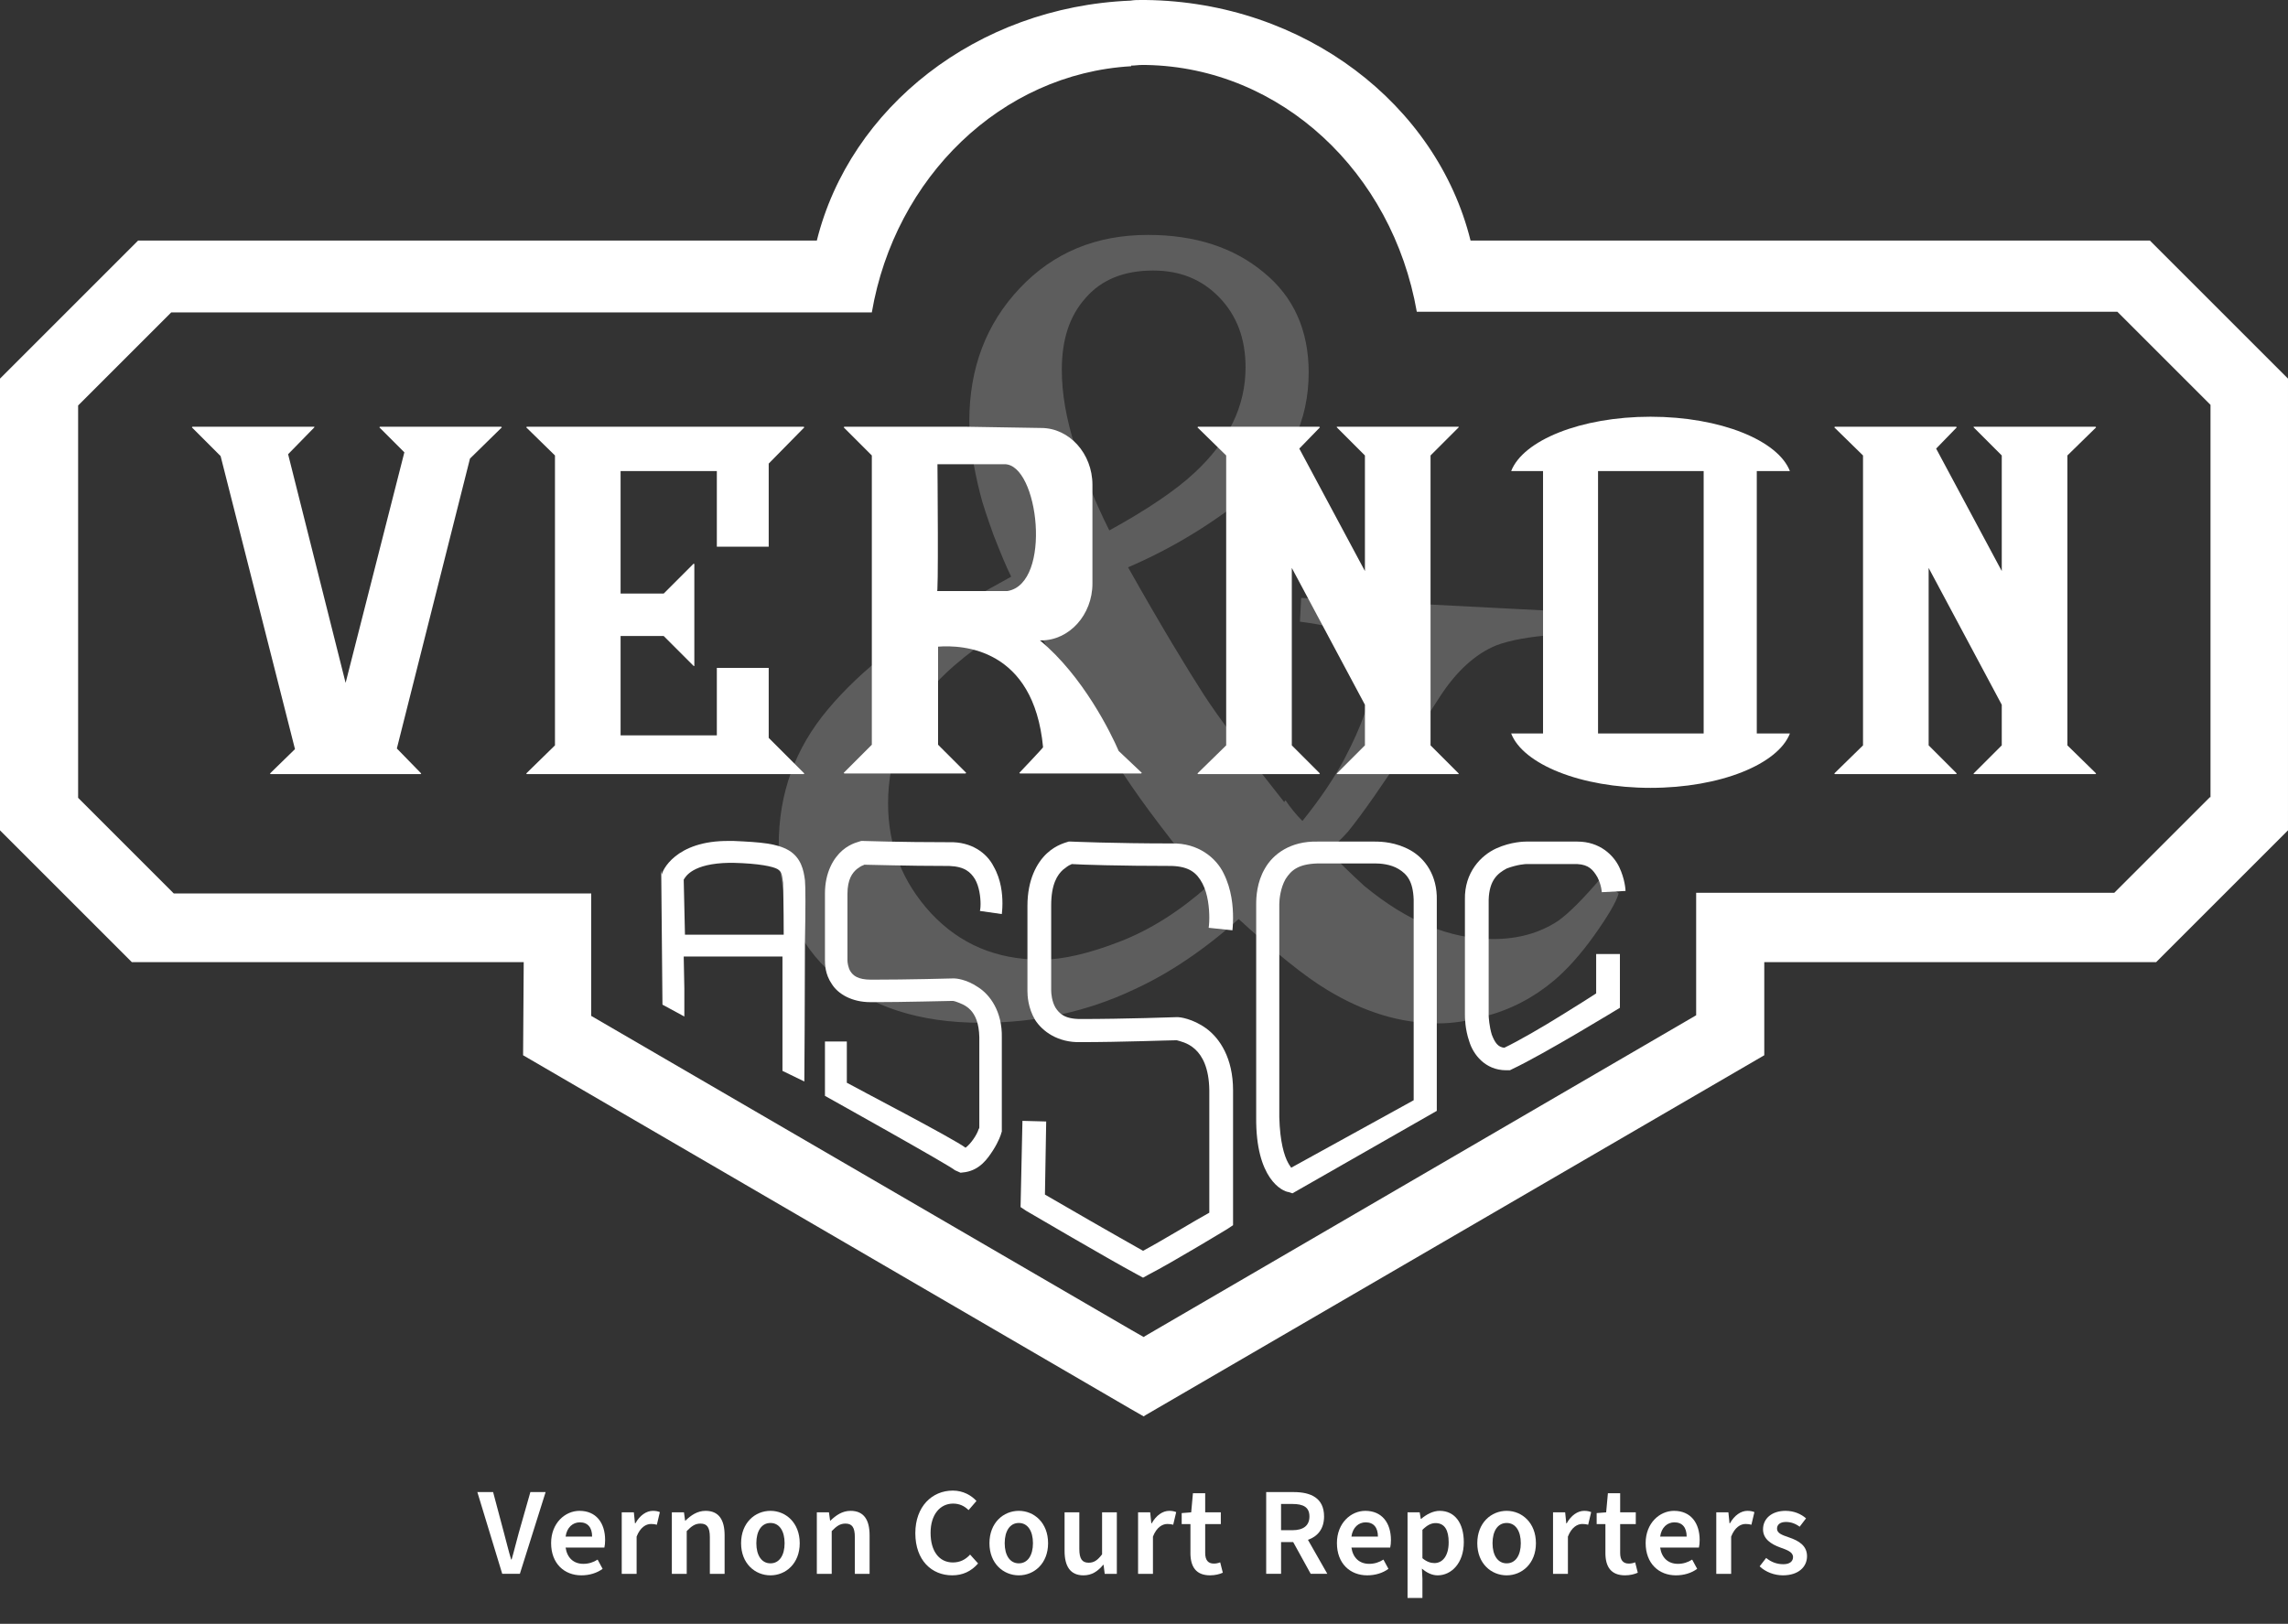 <?xml version="1.0" encoding="UTF-8"?>
<svg id="Layer_1" data-name="Layer 1" xmlns="http://www.w3.org/2000/svg" viewBox="0 0 366.1 259.901">
  <rect x="0" y="0" width="366.1" height="259.901" fill="#333333" stroke="none"/>
  <defs>
    <style>
      .cls-1 {
        fill: #ddd;
        isolation: isolate;
        opacity: .25;
      }

      .cls-1, .cls-2 {
        stroke-width: 0px;
      }

      .cls-2 {
        fill: #fff;
      }
    </style>
  </defs>
  <path class="cls-2" d="M344,38.5h-108.7C229.9,16.7,208.7.3,183.3,0h-.7c-.6,0-1.1,0-1.7.1h0c-24.6,1-44.9,17.1-50.2,38.4H22.1L0,60.6v72.3l21.1,21.1h62.7l-.1,14.9,97.2,56.6h0l2.1,1.2h0l.3-.2h0l99-57.6v-14.9h62.7l21.1-21.1V60.6l-22.1-22.1h0ZM353.6,127.6l-15.3,15.3h-66.9v19.6l-88.1,51.3h0l-.3.2h0l-2.1-1.2h0l-86.3-50.2v-19.6H27.8l-15.3-15.3v-62.8l14.9-14.9h112.1c3.7-21.6,20.7-38.2,41.5-39.4v-.1c.6,0,1.1-.1,1.7-.1h.7c21.6.4,39.4,17.2,43.3,39.5h112.1l14.9,14.9v62.8h-.1Z"/>
  <path class="cls-1" d="M256.2,140.5c-2.9,3.4-5.2,5.7-6.9,6.9-2.9,1.9-6.3,2.9-10.4,2.9-6.9,0-13.7-2.8-20.6-8.5-2.1-1.9-4-3.8-5.8-5.6,1.2-1,2.3-2.1,3.2-3.1,2.5-3.1,5.6-7.6,9.4-13.4l5.3-8.2c2.6-4,5.6-6.8,9-8.2,2.1-.8,5.2-1.4,9.4-1.7l.2-3.8-40.8-2.1-.2,3.8c3.9.5,6.6,1.2,8.2,2,2.4,1.4,3.6,3.7,3.4,7.1-.2,3.3-1.7,7.6-4.5,12.9-1.6,3-3.8,6.3-6.7,9.9-1-1-1.9-2.1-2.7-3.3-.1.1-.2.2-.2.3-6.1-7.7-10.5-13.5-13-17.4s-6.6-10.6-12-20.2c7-3,13.6-7,19.7-12,6.1-5,9.2-11.4,9.2-19.2,0-6.7-2.4-12.1-7.2-16-4.8-4-11-6-18.5-6-8.3,0-15.1,2.8-20.5,8.5s-8.1,12.8-8.1,21.3c0,1.8.2,3.7.5,5.7.3,1.9.7,3.8,1.2,5.8.4,1.7,1.2,4,2.2,6.8,1.1,2.8,2,5,2.8,6.6l-7.2,4c-9.5,5.2-16.8,10.9-22.1,17.2-5.3,6.3-7.9,13.5-7.9,21.8,0,8.8,2.9,15.7,8.8,20.8s13.8,7.6,23.6,7.6c8.9,0,17-1.8,24.4-5.3,5.7-2.6,11.3-6.4,16.8-11.3,5.9,5.4,10.6,9.2,14.1,11.3,5.9,3.6,11.8,5.4,17.8,5.4,2.4,0,4.9-.4,7.4-1.1,4.3-1.1,8-3.1,11.2-5.8,2-1.7,4.2-4.1,6.4-7.2,2.2-3.1,3.5-5.3,3.9-6.7l-2.8-2.5h0ZM173.7,47.7c2.5-2.9,6.1-4.4,10.8-4.4,4.3,0,7.8,1.4,10.6,4.3s4.2,6.6,4.2,11.2c0,6.2-2.7,11.8-8.2,16.9-3,2.8-7.6,5.9-13.6,9.2-2.3-4.6-4.1-9.1-5.5-13.5s-2.1-8.4-2.1-12.2c0-4.8,1.2-8.6,3.8-11.5h0ZM179.2,150.7c-4.9,1.9-9.1,2.9-12.6,2.9-7.2,0-13-2.5-17.6-7.4-4.6-5-6.9-10.8-6.9-17.6,0-7.4,2.6-13.8,7.8-19.4,3.4-3.6,8.3-7.2,14.6-10.9,6.9,12.1,12,20.6,15.2,25.5,3.2,4.9,7.8,10.9,13.6,18-4.5,4-9.2,7-14.1,8.9h0Z"/>
  <g>
    <polygon class="cls-2" points="228.9 72.9 233.4 68.4 233.4 68.3 213.9 68.3 213.9 68.4 218.4 72.9 218.4 91.4 207.9 71.8 211.2 68.4 211.1 68.3 191.7 68.3 191.6 68.4 196.2 72.9 196.2 119.3 191.6 123.8 191.7 123.9 211.1 123.9 211.2 123.8 206.7 119.3 206.7 90.9 218.4 112.8 218.4 119.3 213.9 123.8 213.9 123.9 233.4 123.9 233.4 123.8 228.9 119.3 228.9 72.9"/>
    <polygon class="cls-2" points="330.8 72.9 335.4 68.4 335.3 68.3 315.8 68.3 315.8 68.4 320.3 72.9 320.3 91.4 309.8 71.8 313.1 68.4 313 68.3 293.6 68.3 293.5 68.4 298.1 72.9 298.1 119.3 293.5 123.8 293.6 123.9 313 123.9 313.1 123.8 308.6 119.3 308.6 90.9 320.3 112.8 320.3 119.3 315.8 123.8 315.8 123.9 335.3 123.9 335.4 123.8 330.8 119.3 330.8 72.9"/>
    <polygon class="cls-2" points="123 106.9 114.7 106.9 114.7 117.7 99.3 117.7 99.3 101.8 106.2 101.8 111 106.6 111.1 106.6 111.1 90.3 111 90.2 106.2 95 99.3 95 99.3 75.4 114.7 75.4 114.7 87.5 123 87.5 123 74.2 128.7 68.4 128.6 68.3 84.3 68.3 84.2 68.4 88.8 72.9 88.8 119.3 84.2 123.8 84.3 123.9 128.6 123.9 128.7 123.8 123 118.1 123 106.9"/>
    <path class="cls-2" d="M281.1,75.4h5.3c-1.9-4.9-11.1-8.7-22.3-8.7s-20.4,3.8-22.3,8.7h5.1v42h-5.1c1.9,4.9,11.1,8.7,22.3,8.7s20.4-3.8,22.3-8.7h-5.3v-42ZM255.7,117.4v-42h16.9v42h-16.9Z"/>
    <polygon class="cls-2" points="75.2 73.4 80.3 68.4 80.2 68.3 69.7 68.3 69.6 68.3 65.7 68.3 65.7 68.3 60.8 68.3 60.7 68.4 64.7 72.4 55.3 109.3 46.1 72.7 50.3 68.4 50.3 68.3 45 68.3 45 68.3 41.1 68.3 40.9 68.3 30.8 68.3 30.7 68.4 35.3 73 47.2 119.9 43.2 123.8 43.3 123.9 67.3 123.9 67.4 123.8 63.5 119.8 75.2 73.4"/>
    <path class="cls-2" d="M179,120.2c-1.2-2.8-5.7-12-12.6-17.7h.2c4.5,0,8.2-4.1,8.2-9.1v-15.8c0-5-3.7-9.1-8.2-9.1l-12.1-.2h-19.4l-.1.1,4.5,4.5v46.3l-4.5,4.5.1.1h19.4l.1-.1-4.5-4.5v-15.7c3.9-.3,15.3.2,16.8,16.1.1,0-3.8,4.1-3.8,4.1l.1.1h19.4l.1-.1-3.7-3.5h0ZM161.2,94.6h-11.3c.3,2.1.1-20.3.1-20.3h10.7c5.5-.1,7.7,19.1.5,20.3h0Z"/>
  </g>
  <g>
    <path class="cls-2" d="M128.8,140.9c-.2-1.6-.6-3.6-2.6-4.8-1.9-1.1-4.4-1.3-8.8-1.5h-.7c-8.7-.1-10.8,4.9-10.8,5.4l-.1-.7.2,21.5,3.5,1.9v-4.5l-.1-5.1h15.8v18.3l3.5,1.7s.1-14.3.1-22.5c.1-4.9.1-8.8,0-9.7h0ZM109.4,140.8c.3-.5,1.4-2.6,7.3-2.7h.6c4.2.1,6.4.6,7.1,1,.6.4.7.6.9,2.2,0,0,.1,3.9.1,8.3h-15.8l-.2-8.8h0Z"/>
    <path class="cls-2" d="M152.8,187.3c-.9-.8-20.8-11.9-20.8-11.9v-8.7h3.5v6.6c1.6.9,17,8.9,19,10.4h0c.8-.6,1.8-2,2.1-3h0c.1-.1.1-.2.1-.3h0v-14.4h0c-.1-4.5-2.4-5.2-3.8-5.7h0c-.3-.1-.4-.1-.5-.1h0c-.9,0-7.4.2-13.1.2h0c-3,0-5.2-1.3-6.2-2.9h0c-1.1-1.6-1.1-3.2-1.1-3.9h0v-.3h0v-10.3h0c0-3.4,1.4-5.7,2.8-6.9h0c1.4-1.2,2.8-1.4,3-1.5h.4s5.8.2,13.7.2h0c3.5-.1,6,1.7,7.1,3.9h0c1.2,2.1,1.4,4.4,1.4,5.9h0c0,1-.1,1.6-.1,1.7h0l-3.5-.5s.1-.4.1-1.1h0c0-1.1-.2-2.8-.9-4h0c-.7-1.1-1.6-2-4.1-2.1h0c-7.1,0-12.5-.2-13.6-.2h0c-.1,0-.1.1-.2.1h0c-.3.1-.6.3-1,.6h0c-.7.6-1.5,1.6-1.5,4h0v10.4h0v.2h0c0,.3.1,1.2.5,1.8h0c.4.6,1.1,1.3,3.3,1.3h0c6,0,13.1-.2,13.1-.2h.2c.2,0,1.9.1,3.8,1.4h0c1.9,1.2,3.9,3.9,3.8,8.1h0v14.7h0v.3l-.1.3c0,.1-.4,1.3-1.3,2.7h0c-.9,1.4-2.1,3.1-4.4,3.5h0l-.8.1-.9-.4h0Z"/>
    <path class="cls-2" d="M181.8,203.9c-4.3-2.3-17.6-10.1-17.6-10.1h0l-.9-.6.3-13.8,3.8.1-.2,11.7c2.9,1.7,11.6,6.7,15.7,9h0c3-1.6,8.4-4.9,10.6-6.1h0v-19.6h0c-.1-7.2-4.3-7.7-5.2-8h-.1c-1.2,0-8.8.3-15.3.3h0c-3.6.1-6.1-1.7-7.3-3.6h0c-1.1-1.9-1.2-3.8-1.2-4.6h0v-.3h0v-13.3h0c0-4.2,1.5-6.9,3.1-8.4h0c1.6-1.5,3.3-1.8,3.5-1.9h.4s6.8.3,16.1.3h0c4.2-.1,7.1,2.3,8.3,4.8h0c1.3,2.6,1.5,5.3,1.5,7.1h0c0,1.2-.1,2-.1,2h0l-3.8-.4s.1-.6.1-1.6h0c0-1.5-.2-3.8-1.1-5.5h0c-.9-1.7-2.1-2.7-4.9-2.8h0c-8.3,0-14.6-.2-16-.3h0c-.1,0-.1.1-.2.1h0c-.3.1-.7.4-1.2.8h0c-.9.8-1.9,2.3-1.9,5.7h0v13.4h0v.2h0c0,.5.1,1.8.7,2.8h0c.6.9,1.4,1.8,4,1.8h0c7,0,15.4-.3,15.4-.3h.2c.2,0,2.3.2,4.5,1.8h0c2.2,1.6,4.3,4.8,4.3,9.9h0v20.6h0v1l-.9.6s-8.9,5.4-12.6,7.3h0l-.9.5-1.1-.6h0Z"/>
    <path class="cls-2" d="M206.2,190.8c-1-.1-5.3-2.1-5.2-12h0v-34.1h0c0-1.1.1-3.5,1.4-5.7h0c1.3-2.3,4.1-4.4,8.4-4.3h9.2c1.1,0,3.4.1,5.7,1.4h0c2.3,1.3,4.3,4,4.2,8h0v24.3h0v9.4l-23.1,13.2-.6-.2h0ZM206.1,186.1c.2.4.4.6.5.8h0l19.6-10.8v-32.1h0c-.1-3-1.1-4.1-2.4-4.9h0c-1.3-.8-3-.9-3.7-.9h-9.3c-3.1.1-4.2,1.1-5.1,2.5h0c-.8,1.4-1,3.2-1,4h0v.4h0v33.7h0c.1,4,.8,6.2,1.4,7.3h0Z"/>
    <path class="cls-2" d="M235.1,166.7c-.7-2-.7-3.9-.7-4.3h0v-18.4h0c-.1-4.4,2.6-7.1,5-8.2h0c2.4-1.1,4.6-1.1,4.8-1.1h8.2c3.6,0,5.8,2.2,6.7,4.1h0c.9,1.9,1,3.6,1,3.8h0l-3.8.2s0-.2-.1-.7h0c-.1-.5-.3-1.1-.6-1.7h0c-.7-1.2-1.4-2-3.2-2.1h-8.2s-.3,0-.9.1h0c-.6.1-1.4.3-2.2.6h0c-1.5.8-2.8,1.9-2.9,5h0v18.4h0v.1c0,.3.1,1.8.5,3.1h0c.5,1.3,1,2,2,2.1h0c2.3-1.1,6.1-3.3,9.3-5.3h0c2.3-1.4,4.3-2.7,5.4-3.4h0v-6.3h3.8v8.6s-12.1,7.4-17.2,9.8h0l-.4.2h-.6c-3.4,0-5.3-2.6-5.9-4.6h0Z"/>
  </g>
  <g>
    <path class="cls-2" d="M76.381,238.818h2.521l1.74,6.542c.4,1.48.7,2.76,1.141,4.24h.08c.44-1.48.72-2.761,1.14-4.24l1.86-6.542h2.44l-4.121,13.083h-2.821l-3.981-13.083Z"/>
    <path class="cls-2" d="M88.182,246.981c0-3.201,2.24-5.161,4.541-5.161,2.661,0,4.101,1.92,4.101,4.681,0,.48-.04.841-.12,1.2h-6.201c.24,1.641,1.28,2.601,2.841,2.601.84,0,1.6-.24,2.28-.68l.8,1.48c-.92.68-2.121,1.04-3.401,1.04-2.721,0-4.841-1.881-4.841-5.161ZM94.743,245.94c0-1.44-.68-2.281-1.96-2.281-1.121,0-2.081.801-2.281,2.281h4.241Z"/>
    <path class="cls-2" d="M99.482,242.06h1.94l.18,1.76h.06c.72-1.28,1.761-2,2.801-2,.5,0,.82.08,1.12.2l-.48,2.021c-.3-.08-.54-.12-.94-.12-.78,0-1.72.519-2.3,2.021v5.961h-2.38v-9.842Z"/>
    <path class="cls-2" d="M107.501,242.06h1.94l.18,1.32h.06c.88-.841,1.88-1.56,3.221-1.56,2.121,0,3.041,1.44,3.041,3.921v6.161h-2.361v-5.861c0-1.601-.46-2.181-1.5-2.181-.86,0-1.42.4-2.201,1.2v6.842h-2.38v-9.842Z"/>
    <path class="cls-2" d="M118.581,247c0-3.28,2.24-5.181,4.701-5.181,2.441,0,4.681,1.9,4.681,5.181,0,3.261-2.24,5.142-4.681,5.142-2.46,0-4.701-1.881-4.701-5.142ZM125.543,247c0-1.96-.84-3.24-2.261-3.24s-2.26,1.28-2.26,3.24c0,1.94.84,3.221,2.26,3.221s2.261-1.28,2.261-3.221Z"/>
    <path class="cls-2" d="M130.701,242.06h1.94l.18,1.32h.06c.88-.841,1.88-1.56,3.221-1.56,2.121,0,3.041,1.44,3.041,3.921v6.161h-2.361v-5.861c0-1.601-.46-2.181-1.5-2.181-.86,0-1.42.4-2.201,1.2v6.842h-2.38v-9.842Z"/>
    <path class="cls-2" d="M146.46,245.4c0-4.281,2.681-6.822,6.002-6.822,1.641,0,2.96.761,3.781,1.661l-1.26,1.46c-.68-.66-1.46-1.04-2.481-1.04-2.081,0-3.601,1.76-3.601,4.681,0,2.94,1.38,4.741,3.561,4.741,1.14,0,2.041-.46,2.761-1.261l1.28,1.421c-1.1,1.26-2.46,1.9-4.141,1.9-3.281,0-5.901-2.4-5.901-6.741Z"/>
    <path class="cls-2" d="M158.321,247c0-3.28,2.24-5.181,4.701-5.181,2.441,0,4.681,1.9,4.681,5.181,0,3.261-2.24,5.142-4.681,5.142-2.46,0-4.701-1.881-4.701-5.142ZM165.282,247c0-1.96-.84-3.24-2.261-3.24s-2.26,1.28-2.26,3.24c0,1.94.84,3.221,2.26,3.221s2.261-1.28,2.261-3.221Z"/>
    <path class="cls-2" d="M170.341,248.221v-6.161h2.36v5.861c0,1.6.46,2.2,1.5,2.2.86,0,1.42-.4,2.141-1.341v-6.721h2.36v9.842h-1.94l-.18-1.44h-.06c-.86,1.02-1.8,1.681-3.161,1.681-2.101,0-3.021-1.44-3.021-3.921Z"/>
    <path class="cls-2" d="M182.101,242.06h1.94l.18,1.76h.06c.721-1.28,1.761-2,2.801-2,.5,0,.82.08,1.12.2l-.479,2.021c-.301-.08-.54-.12-.94-.12-.78,0-1.721.519-2.301,2.021v5.961h-2.38v-9.842Z"/>
    <path class="cls-2" d="M190.481,248.56v-4.621h-1.4v-1.76l1.52-.12.28-3.061h1.96v3.061h2.501v1.88h-2.501v4.621c0,1.141.46,1.7,1.38,1.7.341,0,.681-.06,1.02-.2l.42,1.661c-.519.239-1.24.42-2.04.42-2.301,0-3.141-1.44-3.141-3.581Z"/>
    <path class="cls-2" d="M202.6,238.818h4.421c2.741,0,4.841.96,4.841,3.901,0,1.98-1.02,3.2-2.58,3.74l3.101,5.441h-2.66l-2.801-5.081h-1.94v5.081h-2.381v-13.083ZM206.781,244.92c1.78,0,2.74-.74,2.74-2.2,0-1.48-.96-2.001-2.74-2.001h-1.801v4.201h1.801Z"/>
    <path class="cls-2" d="M213.919,246.981c0-3.201,2.241-5.161,4.541-5.161,2.661,0,4.102,1.92,4.102,4.681,0,.48-.04.841-.12,1.2h-6.201c.239,1.641,1.28,2.601,2.84,2.601.841,0,1.601-.24,2.281-.68l.8,1.48c-.92.68-2.12,1.04-3.4,1.04-2.721,0-4.842-1.881-4.842-5.161ZM220.481,245.94c0-1.44-.68-2.281-1.96-2.281-1.12,0-2.081.801-2.28,2.281h4.24Z"/>
    <path class="cls-2" d="M225.22,242.06h1.94l.18,1.04h.06c.84-.7,1.88-1.28,2.96-1.28,2.44,0,3.861,1.98,3.861,5.021,0,3.361-2.001,5.302-4.181,5.302-.881,0-1.741-.4-2.521-1.08l.08,1.64v3.061h-2.381v-13.702ZM231.801,246.86c0-1.94-.64-3.081-2.101-3.081-.7,0-1.36.341-2.1,1.081v4.54c.68.581,1.359.78,1.92.78,1.28,0,2.28-1.12,2.28-3.32Z"/>
    <path class="cls-2" d="M236.379,247c0-3.28,2.241-5.181,4.701-5.181,2.44,0,4.682,1.9,4.682,5.181,0,3.261-2.241,5.142-4.682,5.142-2.46,0-4.701-1.881-4.701-5.142ZM243.341,247c0-1.96-.84-3.24-2.261-3.24-1.42,0-2.261,1.28-2.261,3.24,0,1.94.841,3.221,2.261,3.221,1.421,0,2.261-1.28,2.261-3.221Z"/>
    <path class="cls-2" d="M248.499,242.06h1.94l.18,1.76h.06c.72-1.28,1.76-2,2.8-2,.501,0,.82.08,1.121.2l-.48,2.021c-.3-.08-.54-.12-.94-.12-.78,0-1.72.519-2.3,2.021v5.961h-2.381v-9.842Z"/>
    <path class="cls-2" d="M256.88,248.56v-4.621h-1.4v-1.76l1.52-.12.279-3.061h1.961v3.061h2.5v1.88h-2.5v4.621c0,1.141.46,1.7,1.38,1.7.34,0,.681-.06,1.02-.2l.42,1.661c-.52.239-1.24.42-2.04.42-2.301,0-3.141-1.44-3.141-3.581Z"/>
    <path class="cls-2" d="M263.318,246.981c0-3.201,2.241-5.161,4.541-5.161,2.661,0,4.102,1.92,4.102,4.681,0,.48-.04.841-.12,1.2h-6.201c.239,1.641,1.28,2.601,2.84,2.601.841,0,1.601-.24,2.281-.68l.8,1.48c-.92.68-2.12,1.04-3.4,1.04-2.721,0-4.842-1.881-4.842-5.161ZM269.88,245.94c0-1.44-.68-2.281-1.96-2.281-1.12,0-2.081.801-2.28,2.281h4.24Z"/>
    <path class="cls-2" d="M274.619,242.06h1.94l.18,1.76h.06c.72-1.28,1.76-2,2.8-2,.501,0,.82.08,1.121.2l-.48,2.021c-.3-.08-.54-.12-.94-.12-.78,0-1.72.519-2.3,2.021v5.961h-2.381v-9.842Z"/>
    <path class="cls-2" d="M281.56,250.701l1.04-1.341c.86.7,1.76,1.001,2.761,1.001,1.04,0,1.54-.48,1.54-1.141,0-.82-.96-1.141-2.061-1.54-1.42-.52-2.74-1.341-2.74-2.9,0-1.721,1.4-2.961,3.601-2.961,1.34,0,2.481.5,3.28,1.2l-1.02,1.34c-.7-.519-1.421-.76-2.201-.76-.98,0-1.42.48-1.42,1.06,0,.72.7,1,1.94,1.42,1.52.52,2.86,1.301,2.86,3.001s-1.36,3.061-3.86,3.061c-1.36,0-2.761-.52-3.721-1.44Z"/>
  </g>
</svg>